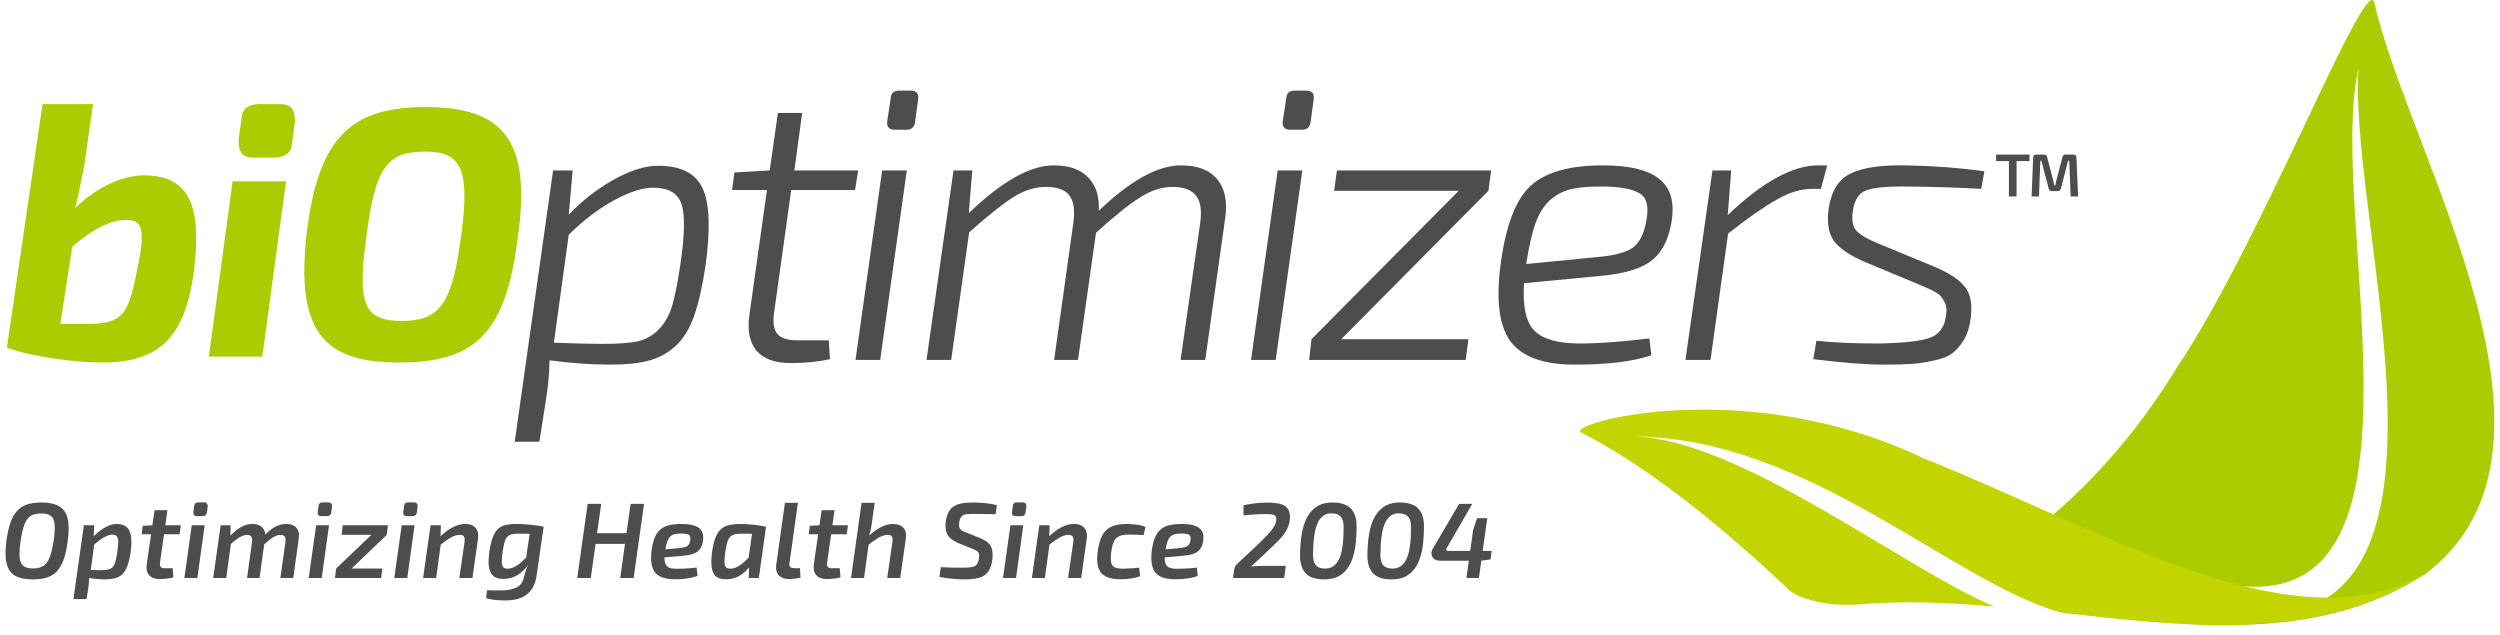 <svg width="240" height="61" viewBox="0 0 240 61" fill="none" xmlns="http://www.w3.org/2000/svg">
<path d="M227.95 0.28C227.18 -2.985 217.172 23.131 208.896 35.421C204.085 43.295 197.926 49.44 191.959 53.28C194.077 55.2 196.194 57.121 198.311 58.849C210.436 60.193 222.754 61.73 232.954 55.008C248.736 42.911 231.222 14.874 227.95 0.28ZM226.41 6.617C225.448 21.979 238.536 60.961 215.248 59.041C195.231 57.121 189.073 50.016 212.361 55.777C235.649 61.538 223.139 20.635 226.41 6.617Z" fill="#ABCC00"/>
<path d="M20.049 34.232L22.33 17.408H27.461L25.18 34.232H20.049ZM26.891 9.994C28.031 9.994 28.317 10.564 28.317 11.705L28.031 13.701C28.031 14.556 27.461 15.127 26.321 15.127H24.325C23.185 15.127 22.9 14.556 22.9 13.415L23.185 11.419C23.185 10.564 23.755 9.994 24.895 9.994H26.891ZM49.698 22.826C48.558 32.236 45.422 34.802 38.294 34.802C31.167 34.802 28.317 31.951 29.457 22.255C30.597 13.13 33.733 10.279 40.86 10.279C47.987 10.279 51.123 13.13 49.698 22.826ZM35.158 22.826C34.303 29.099 34.873 30.81 38.58 30.81C42.286 30.81 43.426 29.099 44.281 22.541C45.137 16.267 44.281 14.556 40.86 14.556C37.154 14.556 36.014 15.982 35.158 22.826ZM8.075 15.982C7.79 17.408 7.505 18.834 7.22 19.974C8.931 18.263 11.496 16.837 13.777 16.837C17.768 16.837 19.479 19.119 18.623 25.962C17.768 32.521 15.203 34.802 9.786 34.802C7.22 34.802 2.944 34.232 0.663 33.376L4.084 9.994H8.931L8.075 15.982ZM5.795 31.095C6.935 31.095 8.075 31.095 8.36 31.095C11.781 31.095 12.352 30.24 13.207 25.677C14.062 21.685 13.492 21.115 12.066 21.115C10.641 21.115 8.931 21.97 6.935 23.681L5.795 31.095Z" fill="#ABCC00"/>
<path d="M54.976 16.364L54.6 20.611C55.853 19.283 57.281 18.168 58.884 17.266C60.488 16.364 61.916 15.913 63.169 15.913C65.373 15.913 66.802 16.64 67.453 18.093C68.129 19.521 68.217 22.027 67.716 25.61C67.415 27.589 67.04 29.205 66.588 30.458C66.138 31.685 65.524 32.637 64.747 33.314C63.995 33.965 63.156 34.404 62.229 34.629C61.302 34.88 60.099 35.005 58.621 35.005C56.767 35.005 54.813 34.867 52.758 34.592C52.733 35.769 52.633 36.934 52.458 38.087L51.781 42.409H49.414L53.097 16.364H54.976ZM54.6 22.528L53.172 32.9C55.151 32.975 56.705 33.013 57.832 33.013C59.26 33.013 60.362 32.938 61.139 32.788C61.941 32.612 62.63 32.236 63.206 31.66C63.807 31.059 64.246 30.295 64.522 29.368C64.797 28.441 65.06 27.125 65.311 25.422C65.737 22.565 65.774 20.624 65.424 19.596C65.073 18.544 64.171 18.018 62.718 18.018C61.69 18.018 60.438 18.419 58.959 19.221C57.481 20.022 56.028 21.125 54.6 22.528Z" fill="#4D4D4D"/>
<path d="M75.957 18.243L74.304 30.082C74.178 31.009 74.291 31.673 74.642 32.074C74.993 32.474 75.632 32.675 76.559 32.675H79.565L79.678 34.479C78.576 34.729 77.31 34.855 75.882 34.855C74.379 34.855 73.289 34.454 72.612 33.652C71.961 32.85 71.736 31.723 71.936 30.27L73.627 18.243H70.282L70.508 16.552L73.89 16.364L74.68 10.84H77.01L76.258 16.364H82.384L82.083 18.243H75.957Z" fill="#4D4D4D"/>
<path d="M86.339 8.698H87.429C87.98 8.698 88.218 8.973 88.143 9.524L87.842 11.742C87.767 12.218 87.491 12.456 87.015 12.456H85.925C85.349 12.456 85.099 12.18 85.174 11.629L85.512 9.412C85.537 8.936 85.812 8.698 86.339 8.698ZM84.497 34.554H82.129L84.685 16.364H87.053L84.497 34.554Z" fill="#4D4D4D"/>
<path d="M93.341 16.364L93.003 20.461C96.185 17.404 98.903 15.876 101.158 15.876C102.637 15.876 103.739 16.264 104.465 17.041C105.217 17.793 105.555 18.857 105.48 20.235C108.512 17.329 111.143 15.876 113.372 15.876C114.976 15.876 116.141 16.327 116.868 17.229C117.594 18.106 117.845 19.346 117.619 20.949L115.702 34.554H113.335L115.214 21.438C115.389 20.185 115.252 19.296 114.801 18.77C114.375 18.218 113.623 17.943 112.546 17.943C111.543 17.943 110.529 18.268 109.501 18.92C108.474 19.546 107.046 20.686 105.217 22.34L103.488 34.554H101.196L103.037 21.438C103.213 20.21 103.087 19.321 102.662 18.77C102.261 18.218 101.497 17.943 100.369 17.943C99.367 17.943 98.34 18.268 97.287 18.92C96.26 19.571 94.844 20.699 93.041 22.302L91.312 34.554H88.944L91.537 16.364H93.341Z" fill="#4D4D4D"/>
<path d="M124.31 8.698H125.399C125.951 8.698 126.189 8.973 126.114 9.524L125.813 11.742C125.738 12.218 125.462 12.456 124.986 12.456H123.896C123.32 12.456 123.069 12.18 123.145 11.629L123.483 9.412C123.508 8.936 123.783 8.698 124.31 8.698ZM122.468 34.554H120.1L122.656 16.364H125.024L122.468 34.554Z" fill="#4D4D4D"/>
<path d="M142.887 18.319L128.757 32.562H140.971L140.708 34.554H125.675L125.9 32.562L140.031 18.319H128.08L128.343 16.364H143.15L142.887 18.319Z" fill="#4D4D4D"/>
<path d="M158.338 32.487L158.526 34.103C156.797 34.704 154.354 35.005 151.197 35.005C148.141 35.005 146.061 34.241 144.959 32.712C143.881 31.159 143.593 28.629 144.094 25.121C144.596 21.513 145.56 19.07 146.988 17.793C148.416 16.515 150.709 15.876 153.866 15.876C156.496 15.876 158.338 16.339 159.39 17.266C160.468 18.168 160.806 19.621 160.405 21.626C160.079 23.254 159.415 24.419 158.413 25.121C157.436 25.823 155.895 26.273 153.791 26.474L146.312 27.188C146.161 29.443 146.5 30.971 147.326 31.773C148.153 32.575 149.594 32.975 151.648 32.975C153.452 32.975 155.682 32.813 158.338 32.487ZM146.537 25.346L153.791 24.632C155.169 24.482 156.158 24.194 156.76 23.768C157.361 23.317 157.774 22.54 158 21.438C158.325 19.96 158.138 19.008 157.436 18.582C156.734 18.131 155.482 17.905 153.678 17.905C152.475 17.905 151.511 17.993 150.784 18.168C150.057 18.344 149.393 18.694 148.792 19.221C148.216 19.747 147.752 20.486 147.402 21.438C147.076 22.365 146.788 23.618 146.537 25.196V25.346Z" fill="#4D4D4D"/>
<path d="M175.408 15.876L174.806 18.131H173.942C172.89 18.131 171.775 18.469 170.597 19.145C169.42 19.797 167.854 20.887 165.9 22.415L164.208 34.554H161.803L164.396 16.364H166.2L165.862 20.649C169.194 17.467 172.088 15.876 174.543 15.876H175.408Z" fill="#4D4D4D"/>
<path d="M184.374 27.376L178.962 25.121C177.634 24.545 176.682 23.906 176.106 23.204C175.555 22.478 175.367 21.438 175.542 20.085C175.793 18.356 176.494 17.216 177.647 16.665C178.799 16.089 180.603 15.826 183.059 15.876C185.664 15.926 188.145 16.114 190.5 16.439L190.199 18.131C187.919 18.005 185.564 17.93 183.134 17.905C181.18 17.88 179.852 18.005 179.15 18.281C178.449 18.532 178.023 19.195 177.872 20.273C177.747 21.125 177.86 21.751 178.211 22.152C178.561 22.528 179.213 22.916 180.165 23.317L185.614 25.572C187.067 26.173 188.07 26.825 188.621 27.526C189.172 28.203 189.36 29.217 189.185 30.57C189.084 31.372 188.871 32.048 188.546 32.6C188.22 33.151 187.844 33.589 187.418 33.915C187.017 34.216 186.454 34.441 185.727 34.592C185 34.767 184.286 34.88 183.585 34.93C182.883 34.98 181.981 35.005 180.879 35.005C179.15 35.005 176.883 34.83 174.077 34.479L174.377 32.712C175.931 32.888 177.948 32.975 180.428 32.975C182.833 32.925 184.462 32.737 185.314 32.412C186.165 32.086 186.667 31.397 186.817 30.345C186.917 29.769 186.854 29.293 186.629 28.917C186.429 28.516 186.178 28.24 185.877 28.09C185.602 27.915 185.101 27.677 184.374 27.376Z" fill="#4D4D4D"/>
<path d="M4.001 48.239C4.689 48.239 5.239 48.355 5.651 48.589C6.071 48.823 6.349 49.211 6.487 49.754C6.624 50.297 6.627 51.037 6.497 51.972C6.407 52.673 6.277 53.261 6.105 53.735C5.933 54.203 5.716 54.577 5.455 54.859C5.194 55.134 4.871 55.33 4.486 55.447C4.108 55.564 3.657 55.622 3.135 55.622C2.434 55.622 1.877 55.509 1.464 55.282C1.052 55.048 0.777 54.66 0.639 54.117C0.502 53.574 0.495 52.831 0.619 51.889C0.715 51.202 0.846 50.624 1.011 50.157C1.176 49.689 1.389 49.314 1.65 49.032C1.918 48.751 2.241 48.548 2.619 48.424C3.004 48.3 3.465 48.239 4.001 48.239ZM3.95 49.29C3.537 49.29 3.204 49.369 2.949 49.528C2.695 49.686 2.492 49.961 2.341 50.352C2.196 50.737 2.073 51.277 1.97 51.972C1.88 52.645 1.853 53.171 1.887 53.549C1.928 53.921 2.052 54.185 2.258 54.343C2.465 54.495 2.767 54.57 3.166 54.57C3.578 54.57 3.908 54.491 4.156 54.333C4.41 54.168 4.613 53.893 4.764 53.508C4.922 53.116 5.053 52.577 5.156 51.889C5.252 51.202 5.28 50.672 5.239 50.301C5.204 49.923 5.081 49.662 4.867 49.517C4.661 49.366 4.355 49.29 3.95 49.29Z" fill="#4D4D4D"/>
<path d="M11.197 50.301C11.589 50.301 11.898 50.39 12.125 50.569C12.359 50.748 12.507 51.037 12.569 51.435C12.637 51.827 12.627 52.364 12.538 53.044C12.455 53.594 12.345 54.041 12.208 54.385C12.07 54.728 11.902 54.99 11.702 55.169C11.503 55.34 11.269 55.457 11.001 55.519C10.733 55.588 10.431 55.622 10.094 55.622C9.929 55.622 9.743 55.615 9.537 55.602C9.337 55.588 9.131 55.567 8.918 55.54C8.705 55.519 8.502 55.488 8.31 55.447C8.117 55.406 7.942 55.358 7.784 55.303L8.011 54.694C8.354 54.708 8.664 54.718 8.939 54.725C9.214 54.732 9.454 54.735 9.661 54.735C9.949 54.735 10.186 54.715 10.372 54.673C10.565 54.632 10.716 54.553 10.826 54.436C10.936 54.312 11.022 54.137 11.084 53.91C11.146 53.684 11.204 53.384 11.259 53.013C11.328 52.553 11.359 52.202 11.352 51.961C11.345 51.721 11.293 51.556 11.197 51.466C11.108 51.37 10.967 51.322 10.774 51.322C10.616 51.322 10.427 51.37 10.207 51.466C9.994 51.562 9.767 51.7 9.526 51.879C9.286 52.051 9.052 52.26 8.825 52.508L8.588 51.972C8.705 51.8 8.856 51.621 9.042 51.435C9.234 51.243 9.447 51.061 9.681 50.889C9.922 50.717 10.173 50.576 10.434 50.466C10.695 50.356 10.95 50.301 11.197 50.301ZM9.042 50.425L8.99 51.611L9.114 51.714L8.65 55.22L8.557 55.395C8.55 55.574 8.543 55.746 8.536 55.911C8.53 56.076 8.509 56.255 8.475 56.447L8.31 57.509H7.051L8.052 50.425H9.042Z" fill="#4D4D4D"/>
<path d="M16.074 48.981L15.363 53.993C15.335 54.199 15.356 54.343 15.425 54.426C15.493 54.508 15.634 54.55 15.847 54.55H16.579L16.641 55.426C16.518 55.468 16.37 55.498 16.198 55.519C16.033 55.547 15.871 55.564 15.713 55.571C15.562 55.584 15.438 55.591 15.342 55.591C14.881 55.591 14.541 55.468 14.321 55.22C14.101 54.972 14.022 54.629 14.084 54.189L14.837 48.981H16.074ZM17.363 50.425L17.239 51.291H13.599L13.702 50.476L14.692 50.425H17.363Z" fill="#4D4D4D"/>
<path d="M19.648 50.425L18.947 55.488H17.699L18.41 50.425H19.648ZM19.576 48.228C19.713 48.228 19.809 48.266 19.864 48.342C19.926 48.41 19.95 48.507 19.937 48.63L19.864 49.197C19.83 49.431 19.692 49.548 19.452 49.548H18.916C18.648 49.548 18.531 49.414 18.565 49.146L18.637 48.579C18.665 48.345 18.799 48.228 19.039 48.228H19.576Z" fill="#4D4D4D"/>
<path d="M22.14 50.425L22.12 51.652L22.223 51.796L21.718 55.488H20.47L21.181 50.425H22.14ZM24.223 50.301C24.677 50.301 25.011 50.428 25.224 50.682C25.437 50.93 25.509 51.274 25.44 51.714L24.914 55.488H23.718L24.192 52.044C24.227 51.796 24.206 51.621 24.131 51.518C24.062 51.408 23.921 51.353 23.708 51.353C23.557 51.353 23.402 51.387 23.244 51.456C23.093 51.518 22.921 51.621 22.728 51.765C22.536 51.903 22.302 52.095 22.027 52.343L21.913 51.631C22.34 51.171 22.735 50.834 23.099 50.621C23.464 50.407 23.838 50.301 24.223 50.301ZM27.451 50.301C27.912 50.301 28.249 50.428 28.462 50.682C28.675 50.937 28.747 51.281 28.678 51.714L28.152 55.488H26.915L27.4 52.044C27.434 51.776 27.407 51.593 27.317 51.497C27.235 51.401 27.097 51.353 26.905 51.353C26.767 51.353 26.623 51.384 26.472 51.446C26.327 51.508 26.159 51.611 25.966 51.755C25.774 51.892 25.543 52.085 25.275 52.333L25.162 51.631C25.588 51.164 25.98 50.827 26.337 50.621C26.695 50.407 27.066 50.301 27.451 50.301Z" fill="#4D4D4D"/>
<path d="M31.587 50.425L30.885 55.488H29.637L30.349 50.425H31.587ZM31.514 48.228C31.652 48.228 31.748 48.266 31.803 48.342C31.865 48.41 31.889 48.507 31.875 48.63L31.803 49.197C31.769 49.431 31.631 49.548 31.391 49.548H30.854C30.586 49.548 30.469 49.414 30.504 49.146L30.576 48.579C30.603 48.345 30.738 48.228 30.978 48.228H31.514Z" fill="#4D4D4D"/>
<path d="M35.667 51.332L37.132 51.343L33.739 54.591L32.264 54.581L35.667 51.332ZM36.709 54.581L36.585 55.488H32.151L32.274 54.581H36.709ZM37.245 50.425L37.121 51.343H32.79L32.903 50.425H37.245Z" fill="#4D4D4D"/>
<path d="M39.799 50.425L39.098 55.488H37.85L38.562 50.425H39.799ZM39.727 48.228C39.864 48.228 39.961 48.266 40.016 48.342C40.078 48.41 40.102 48.507 40.088 48.63L40.016 49.197C39.981 49.431 39.844 49.548 39.603 49.548H39.067C38.799 49.548 38.682 49.414 38.716 49.146L38.788 48.579C38.816 48.345 38.95 48.228 39.191 48.228H39.727Z" fill="#4D4D4D"/>
<path d="M44.653 50.301C44.935 50.301 45.176 50.352 45.375 50.456C45.574 50.559 45.719 50.717 45.808 50.93C45.904 51.136 45.932 51.398 45.891 51.714L45.354 55.488H44.096L44.591 52.075C44.626 51.8 44.608 51.611 44.54 51.508C44.471 51.398 44.33 51.346 44.117 51.353C43.849 51.353 43.567 51.439 43.271 51.611C42.983 51.776 42.635 52.02 42.23 52.343L42.127 51.631C42.567 51.198 42.996 50.868 43.416 50.641C43.835 50.414 44.248 50.301 44.653 50.301ZM42.322 50.425L42.281 51.755L42.364 51.899L41.869 55.488H40.621L41.333 50.425H42.322Z" fill="#4D4D4D"/>
<path d="M50.953 50.507L52.19 50.559L51.53 55.158C51.475 55.591 51.368 55.962 51.21 56.272C51.059 56.588 50.856 56.846 50.602 57.045C50.354 57.245 50.059 57.392 49.715 57.489C49.371 57.585 48.983 57.637 48.55 57.644C48.447 57.644 48.282 57.64 48.055 57.633C47.835 57.626 47.597 57.606 47.343 57.571C47.089 57.537 46.862 57.485 46.663 57.417L46.755 56.664C46.893 56.671 47.027 56.674 47.157 56.674C47.295 56.681 47.453 56.684 47.632 56.684C47.818 56.684 48.038 56.681 48.292 56.674C48.78 56.667 49.203 56.578 49.56 56.406C49.918 56.241 50.155 55.945 50.272 55.519C50.341 55.299 50.399 55.086 50.447 54.88C50.495 54.667 50.574 54.467 50.684 54.282L50.416 54.178L50.953 50.507ZM49.529 50.301C49.846 50.301 50.165 50.315 50.488 50.342C50.818 50.363 51.128 50.394 51.416 50.435C51.712 50.469 51.967 50.511 52.18 50.559L51.416 51.27C51.093 51.257 50.801 51.246 50.54 51.239C50.279 51.233 50.052 51.229 49.859 51.229C49.571 51.229 49.333 51.25 49.148 51.291C48.969 51.332 48.821 51.411 48.704 51.528C48.594 51.645 48.505 51.817 48.436 52.044C48.374 52.264 48.316 52.553 48.261 52.91C48.192 53.364 48.161 53.714 48.168 53.962C48.175 54.203 48.227 54.371 48.323 54.467C48.419 54.557 48.563 54.598 48.756 54.591C48.976 54.584 49.196 54.526 49.416 54.416C49.636 54.306 49.856 54.151 50.076 53.952C50.303 53.745 50.533 53.501 50.767 53.219L51.004 53.673C50.846 54.031 50.633 54.354 50.365 54.642C50.103 54.924 49.801 55.151 49.457 55.323C49.12 55.488 48.749 55.574 48.343 55.581C47.945 55.588 47.628 55.502 47.395 55.323C47.161 55.144 47.01 54.856 46.941 54.457C46.879 54.051 46.896 53.525 46.992 52.879C47.082 52.295 47.199 51.831 47.343 51.487C47.487 51.143 47.663 50.889 47.869 50.724C48.082 50.552 48.326 50.438 48.601 50.383C48.876 50.328 49.186 50.301 49.529 50.301Z" fill="#4D4D4D"/>
<path d="M57.714 48.373L56.714 55.488H55.414L56.415 48.373H57.714ZM60.251 51.188L60.117 52.209H57.095L57.24 51.188H60.251ZM61.829 48.373L60.828 55.488H59.539L60.54 48.373H61.829Z" fill="#4D4D4D"/>
<path d="M65.405 50.301C65.989 50.301 66.439 50.366 66.756 50.497C67.079 50.621 67.295 50.81 67.405 51.064C67.515 51.312 67.539 51.621 67.478 51.992C67.422 52.315 67.316 52.57 67.158 52.755C67.007 52.941 66.793 53.082 66.518 53.178C66.25 53.267 65.906 53.329 65.487 53.364L62.95 53.58L63.064 52.817L65.312 52.601C65.518 52.58 65.683 52.549 65.807 52.508C65.938 52.46 66.037 52.388 66.106 52.291C66.181 52.195 66.233 52.057 66.261 51.879C66.295 51.679 66.281 51.532 66.219 51.435C66.157 51.339 66.054 51.281 65.91 51.26C65.766 51.233 65.573 51.219 65.332 51.219C65.099 51.219 64.899 51.243 64.734 51.291C64.569 51.332 64.432 51.411 64.322 51.528C64.212 51.645 64.119 51.81 64.043 52.023C63.975 52.229 63.913 52.504 63.858 52.848C63.782 53.343 63.772 53.718 63.827 53.972C63.889 54.22 64.013 54.388 64.198 54.477C64.391 54.56 64.645 54.601 64.961 54.601C65.133 54.601 65.332 54.598 65.559 54.591C65.786 54.577 66.013 54.563 66.24 54.55C66.474 54.529 66.687 54.508 66.879 54.488L66.962 55.282C66.776 55.364 66.553 55.43 66.291 55.478C66.037 55.526 65.779 55.56 65.518 55.581C65.264 55.602 65.023 55.612 64.796 55.612C64.164 55.612 63.669 55.512 63.311 55.313C62.961 55.114 62.727 54.811 62.61 54.405C62.493 53.993 62.472 53.477 62.548 52.858C62.617 52.35 62.72 51.93 62.858 51.6C63.002 51.264 63.188 51.002 63.414 50.817C63.641 50.624 63.92 50.49 64.25 50.414C64.58 50.339 64.965 50.301 65.405 50.301Z" fill="#4D4D4D"/>
<path d="M71.136 50.301C71.315 50.301 71.511 50.308 71.724 50.322C71.944 50.335 72.164 50.356 72.384 50.383C72.604 50.404 72.813 50.432 73.013 50.466C73.219 50.493 73.394 50.524 73.539 50.559L72.776 51.27C72.459 51.257 72.171 51.246 71.909 51.239C71.655 51.233 71.435 51.229 71.249 51.229C70.974 51.229 70.744 51.25 70.558 51.291C70.38 51.325 70.232 51.401 70.115 51.518C69.998 51.628 69.902 51.796 69.826 52.023C69.757 52.243 69.696 52.539 69.641 52.91C69.579 53.371 69.548 53.721 69.548 53.962C69.548 54.203 69.596 54.367 69.692 54.457C69.788 54.546 69.936 54.591 70.136 54.591C70.349 54.584 70.565 54.526 70.785 54.416C71.005 54.306 71.229 54.148 71.456 53.941C71.683 53.735 71.909 53.494 72.136 53.219L72.363 53.684C72.212 54.048 72.006 54.374 71.744 54.663C71.483 54.952 71.184 55.182 70.847 55.354C70.51 55.519 70.142 55.605 69.744 55.612C69.317 55.619 68.987 55.533 68.754 55.354C68.527 55.169 68.382 54.873 68.321 54.467C68.266 54.055 68.283 53.525 68.372 52.879C68.462 52.302 68.582 51.841 68.733 51.497C68.884 51.147 69.073 50.889 69.3 50.724C69.527 50.552 69.792 50.438 70.094 50.383C70.404 50.328 70.751 50.301 71.136 50.301ZM72.301 50.507L73.539 50.559L72.848 55.488H71.878L71.92 54.323L71.775 54.209L72.301 50.507Z" fill="#4D4D4D"/>
<path d="M76.601 48.269L75.797 53.993C75.762 54.192 75.783 54.337 75.859 54.426C75.941 54.508 76.092 54.55 76.312 54.55H76.797L76.849 55.437C76.773 55.471 76.666 55.498 76.529 55.519C76.391 55.547 76.254 55.564 76.116 55.571C75.979 55.584 75.865 55.591 75.776 55.591C75.336 55.591 75.003 55.474 74.776 55.241C74.549 55 74.463 54.667 74.518 54.24L75.353 48.269H76.601Z" fill="#4D4D4D"/>
<path d="M80.116 48.981L79.404 53.993C79.377 54.199 79.397 54.343 79.466 54.426C79.535 54.508 79.676 54.55 79.889 54.55H80.621L80.683 55.426C80.559 55.468 80.411 55.498 80.239 55.519C80.074 55.547 79.913 55.564 79.755 55.571C79.603 55.584 79.48 55.591 79.383 55.591C78.923 55.591 78.582 55.468 78.362 55.22C78.142 54.972 78.064 54.629 78.125 54.189L78.878 48.981H80.116ZM81.405 50.425L81.281 51.291H77.641L77.744 50.476L78.734 50.425H81.405Z" fill="#4D4D4D"/>
<path d="M85.71 50.301C86.157 50.301 86.494 50.421 86.721 50.662C86.948 50.903 87.027 51.253 86.958 51.714L86.422 55.488H85.174L85.669 52.044C85.704 51.776 85.686 51.593 85.618 51.497C85.556 51.401 85.425 51.353 85.226 51.353C84.944 51.353 84.655 51.439 84.36 51.611C84.071 51.776 83.72 52.023 83.308 52.353L83.205 51.631C83.672 51.184 84.112 50.851 84.525 50.631C84.937 50.411 85.332 50.301 85.71 50.301ZM83.968 48.269L83.7 50.167C83.665 50.469 83.61 50.769 83.535 51.064C83.459 51.36 83.39 51.593 83.328 51.765L83.442 51.889L82.947 55.488H81.699L82.71 48.269H83.968Z" fill="#4D4D4D"/>
<path d="M93.472 48.239C93.829 48.245 94.2 48.266 94.585 48.3C94.97 48.335 95.342 48.4 95.699 48.496L95.575 49.373C95.349 49.366 95.115 49.359 94.874 49.352C94.64 49.345 94.4 49.342 94.152 49.342C93.912 49.335 93.664 49.332 93.41 49.332C93.21 49.332 93.032 49.339 92.874 49.352C92.722 49.359 92.592 49.39 92.482 49.445C92.379 49.493 92.293 49.576 92.224 49.693C92.155 49.809 92.107 49.971 92.079 50.177C92.059 50.356 92.062 50.5 92.09 50.61C92.117 50.72 92.179 50.813 92.275 50.889C92.379 50.958 92.526 51.03 92.719 51.105L94.049 51.642C94.42 51.786 94.699 51.951 94.885 52.137C95.077 52.315 95.197 52.535 95.245 52.797C95.3 53.051 95.307 53.353 95.266 53.704C95.197 54.227 95.06 54.625 94.853 54.9C94.654 55.175 94.365 55.364 93.987 55.468C93.609 55.571 93.121 55.622 92.523 55.622C92.282 55.622 91.956 55.605 91.543 55.571C91.131 55.543 90.677 55.478 90.182 55.375L90.316 54.447C90.722 54.46 91.062 54.474 91.337 54.488C91.612 54.495 91.842 54.498 92.028 54.498C92.213 54.498 92.368 54.498 92.492 54.498C92.836 54.498 93.107 54.477 93.307 54.436C93.513 54.395 93.668 54.312 93.771 54.189C93.874 54.058 93.943 53.866 93.977 53.611C94.004 53.419 94.004 53.271 93.977 53.168C93.95 53.058 93.888 52.968 93.791 52.9C93.695 52.831 93.558 52.762 93.379 52.694L91.997 52.137C91.646 51.985 91.375 51.813 91.182 51.621C90.997 51.428 90.876 51.205 90.821 50.951C90.766 50.696 90.756 50.411 90.79 50.095C90.845 49.696 90.942 49.376 91.079 49.136C91.217 48.888 91.395 48.703 91.615 48.579C91.842 48.448 92.107 48.359 92.409 48.311C92.719 48.263 93.073 48.239 93.472 48.239Z" fill="#4D4D4D"/>
<path d="M98.239 50.425L97.537 55.488H96.29L97.001 50.425H98.239ZM98.167 48.228C98.304 48.228 98.4 48.266 98.455 48.342C98.517 48.41 98.541 48.507 98.528 48.63L98.455 49.197C98.421 49.431 98.283 49.548 98.043 49.548H97.507C97.238 49.548 97.122 49.414 97.156 49.146L97.228 48.579C97.256 48.345 97.39 48.228 97.63 48.228H98.167Z" fill="#4D4D4D"/>
<path d="M103.093 50.301C103.375 50.301 103.615 50.352 103.815 50.456C104.014 50.559 104.158 50.717 104.248 50.93C104.344 51.136 104.372 51.398 104.33 51.714L103.794 55.488H102.536L103.031 52.075C103.065 51.8 103.048 51.611 102.979 51.508C102.911 51.398 102.77 51.346 102.557 51.353C102.288 51.353 102.007 51.439 101.711 51.611C101.422 51.776 101.075 52.02 100.669 52.343L100.566 51.631C101.006 51.198 101.436 50.868 101.855 50.641C102.275 50.414 102.687 50.301 103.093 50.301ZM100.762 50.425L100.721 51.755L100.803 51.899L100.308 55.488H99.061L99.772 50.425H100.762Z" fill="#4D4D4D"/>
<path d="M108.144 50.301C108.426 50.301 108.736 50.322 109.072 50.363C109.409 50.404 109.708 50.48 109.97 50.59L109.784 51.363C109.516 51.349 109.248 51.339 108.98 51.332C108.712 51.325 108.492 51.322 108.32 51.322C107.969 51.322 107.684 51.37 107.464 51.466C107.244 51.556 107.072 51.717 106.948 51.951C106.831 52.185 106.742 52.525 106.68 52.972C106.625 53.419 106.622 53.759 106.67 53.993C106.718 54.227 106.831 54.385 107.01 54.467C107.196 54.55 107.457 54.591 107.794 54.591C107.911 54.591 108.055 54.587 108.227 54.581C108.399 54.574 108.584 54.563 108.784 54.55C108.983 54.536 109.176 54.519 109.361 54.498L109.454 55.313C109.172 55.423 108.863 55.498 108.526 55.54C108.196 55.588 107.876 55.612 107.567 55.612C106.982 55.612 106.512 55.523 106.154 55.344C105.797 55.158 105.556 54.869 105.432 54.477C105.308 54.079 105.291 53.556 105.381 52.91C105.47 52.271 105.618 51.762 105.824 51.384C106.03 50.999 106.319 50.724 106.69 50.559C107.062 50.387 107.546 50.301 108.144 50.301Z" fill="#4D4D4D"/>
<path d="M113.426 50.301C114.011 50.301 114.461 50.366 114.777 50.497C115.1 50.621 115.317 50.81 115.427 51.064C115.537 51.312 115.561 51.621 115.499 51.992C115.444 52.315 115.337 52.57 115.179 52.755C115.028 52.941 114.815 53.082 114.54 53.178C114.272 53.267 113.928 53.329 113.509 53.364L110.972 53.58L111.085 52.817L113.333 52.601C113.54 52.58 113.705 52.549 113.828 52.508C113.959 52.46 114.059 52.388 114.127 52.291C114.203 52.195 114.255 52.057 114.282 51.879C114.317 51.679 114.303 51.532 114.241 51.435C114.179 51.339 114.076 51.281 113.932 51.26C113.787 51.233 113.595 51.219 113.354 51.219C113.12 51.219 112.921 51.243 112.756 51.291C112.591 51.332 112.453 51.411 112.343 51.528C112.233 51.645 112.141 51.81 112.065 52.023C111.996 52.229 111.934 52.504 111.879 52.848C111.804 53.343 111.793 53.718 111.848 53.972C111.91 54.22 112.034 54.388 112.22 54.477C112.412 54.56 112.667 54.601 112.983 54.601C113.155 54.601 113.354 54.598 113.581 54.591C113.808 54.577 114.035 54.563 114.262 54.55C114.495 54.529 114.708 54.508 114.901 54.488L114.983 55.282C114.798 55.364 114.574 55.43 114.313 55.478C114.059 55.526 113.801 55.56 113.54 55.581C113.285 55.602 113.045 55.612 112.818 55.612C112.185 55.612 111.69 55.512 111.333 55.313C110.982 55.114 110.748 54.811 110.632 54.405C110.515 53.993 110.494 53.477 110.57 52.858C110.638 52.35 110.742 51.93 110.879 51.6C111.023 51.264 111.209 51.002 111.436 50.817C111.663 50.624 111.941 50.49 112.271 50.414C112.601 50.339 112.986 50.301 113.426 50.301Z" fill="#4D4D4D"/>
<path d="M121.651 48.249C122.097 48.249 122.482 48.283 122.806 48.352C123.129 48.421 123.38 48.555 123.558 48.754C123.744 48.947 123.837 49.232 123.837 49.61C123.837 49.968 123.771 50.301 123.641 50.61C123.51 50.913 123.331 51.202 123.105 51.477C122.878 51.752 122.613 52.03 122.311 52.312L120.104 54.395C120.282 54.367 120.461 54.35 120.64 54.343C120.826 54.33 121.004 54.323 121.176 54.323H123.435L123.28 55.488H118.371L118.474 54.735C118.495 54.632 118.519 54.536 118.546 54.447C118.574 54.357 118.622 54.278 118.691 54.209L120.898 52.137C121.173 51.868 121.434 51.604 121.681 51.343C121.936 51.081 122.139 50.824 122.29 50.569C122.448 50.315 122.527 50.071 122.527 49.837C122.527 49.693 122.489 49.586 122.414 49.517C122.338 49.449 122.225 49.404 122.073 49.383C121.929 49.362 121.754 49.352 121.547 49.352C121.307 49.352 121.08 49.356 120.867 49.362C120.654 49.369 120.43 49.383 120.196 49.404C119.963 49.417 119.688 49.442 119.371 49.476L119.382 48.507C119.726 48.431 120.031 48.376 120.3 48.342C120.568 48.307 120.812 48.283 121.032 48.269C121.252 48.256 121.458 48.249 121.651 48.249Z" fill="#4D4D4D"/>
<path d="M127.11 55.622C126.615 55.622 126.195 55.547 125.852 55.395C125.508 55.237 125.247 54.986 125.068 54.642C124.889 54.299 124.8 53.852 124.8 53.302C124.807 52.814 124.834 52.329 124.882 51.848C124.937 51.36 125.027 50.899 125.15 50.466C125.281 50.033 125.463 49.651 125.697 49.321C125.931 48.984 126.226 48.72 126.584 48.527C126.948 48.335 127.395 48.239 127.925 48.239C128.433 48.239 128.856 48.318 129.193 48.476C129.537 48.627 129.794 48.874 129.966 49.218C130.145 49.555 130.235 49.995 130.235 50.538C130.235 51.033 130.21 51.528 130.162 52.023C130.121 52.511 130.035 52.972 129.905 53.405C129.781 53.831 129.602 54.213 129.368 54.55C129.134 54.887 128.832 55.151 128.461 55.344C128.096 55.529 127.646 55.622 127.11 55.622ZM127.203 54.581C127.533 54.581 127.804 54.502 128.017 54.343C128.237 54.178 128.413 53.959 128.543 53.684C128.674 53.408 128.77 53.099 128.832 52.755C128.894 52.412 128.935 52.057 128.956 51.693C128.976 51.329 128.987 50.978 128.987 50.641C128.994 50.153 128.901 49.806 128.708 49.6C128.516 49.387 128.217 49.28 127.811 49.28C127.495 49.28 127.23 49.362 127.017 49.528C126.811 49.686 126.642 49.902 126.512 50.177C126.381 50.452 126.285 50.762 126.223 51.105C126.161 51.449 126.116 51.807 126.089 52.178C126.068 52.542 126.055 52.893 126.048 53.23C126.048 53.711 126.14 54.058 126.326 54.271C126.519 54.477 126.811 54.581 127.203 54.581Z" fill="#4D4D4D"/>
<path d="M133.578 55.622C133.083 55.622 132.663 55.547 132.32 55.395C131.976 55.237 131.715 54.986 131.536 54.642C131.357 54.299 131.268 53.852 131.268 53.302C131.275 52.814 131.302 52.329 131.35 51.848C131.405 51.36 131.495 50.899 131.618 50.466C131.749 50.033 131.931 49.651 132.165 49.321C132.399 48.984 132.694 48.72 133.052 48.527C133.416 48.335 133.863 48.239 134.392 48.239C134.901 48.239 135.324 48.318 135.661 48.476C136.005 48.627 136.262 48.874 136.434 49.218C136.613 49.555 136.702 49.995 136.702 50.538C136.702 51.033 136.678 51.528 136.63 52.023C136.589 52.511 136.503 52.972 136.372 53.405C136.249 53.831 136.07 54.213 135.836 54.55C135.602 54.887 135.3 55.151 134.929 55.344C134.564 55.529 134.114 55.622 133.578 55.622ZM133.67 54.581C134 54.581 134.272 54.502 134.485 54.343C134.705 54.178 134.88 53.959 135.011 53.684C135.142 53.408 135.238 53.099 135.3 52.755C135.362 52.412 135.403 52.057 135.424 51.693C135.444 51.329 135.455 50.978 135.455 50.641C135.461 50.153 135.369 49.806 135.176 49.6C134.984 49.387 134.685 49.28 134.279 49.28C133.963 49.28 133.698 49.362 133.485 49.528C133.279 49.686 133.11 49.902 132.98 50.177C132.849 50.452 132.753 50.762 132.691 51.105C132.629 51.449 132.584 51.807 132.557 52.178C132.536 52.542 132.522 52.893 132.515 53.23C132.515 53.711 132.608 54.058 132.794 54.271C132.986 54.477 133.279 54.581 133.67 54.581Z" fill="#4D4D4D"/>
<path d="M141.335 48.373L138.921 52.549C138.846 52.659 138.822 52.745 138.849 52.807C138.877 52.862 138.946 52.889 139.056 52.889H143.201L143.088 53.704L142.201 53.828H138.241C138.007 53.828 137.818 53.773 137.674 53.663C137.536 53.546 137.454 53.398 137.426 53.219C137.399 53.034 137.44 52.852 137.55 52.673L140.076 48.373H141.335ZM142.778 49.744L141.974 55.488H140.778L141.417 50.899L141.799 49.744H142.778Z" fill="#4D4D4D"/>
<path d="M194.83 15.463H193.59V18.859H192.856V15.463H191.627V14.84H194.83V15.463Z" fill="#4D4D4D"/>
<path d="M198.3 14.84H199.051C199.234 14.84 199.329 14.935 199.337 15.126L199.5 18.859H198.783L198.649 15.428H198.539L197.846 18.102C197.803 18.265 197.702 18.346 197.543 18.346H196.984C196.821 18.346 196.718 18.265 196.675 18.102L195.97 15.428H195.871L195.743 18.859H195.033L195.184 15.126C195.192 14.935 195.287 14.84 195.47 14.84H196.227C196.386 14.84 196.485 14.922 196.524 15.085L197.094 17.263C197.102 17.29 197.143 17.473 197.217 17.81H197.304C197.347 17.585 197.388 17.401 197.426 17.257L197.997 15.085C198.04 14.922 198.141 14.84 198.3 14.84Z" fill="#4D4D4D"/>
<path d="M197.794 58.801C187.208 55.728 173.544 42.094 156.992 41.902C167.192 42.286 182.782 54.576 191.443 58.224C187.016 57.84 182.589 57.648 178.355 58.032C175.853 58.224 172.966 57.648 171.811 56.688C164.883 50.159 158.147 44.782 151.795 41.518C150.063 40.75 167.385 35.757 184.706 44.014C201.643 50.735 220.447 62.447 232.957 54.957C222.838 61.693 210.112 60.145 197.794 58.801Z" fill="#C2D500"/>
</svg>
